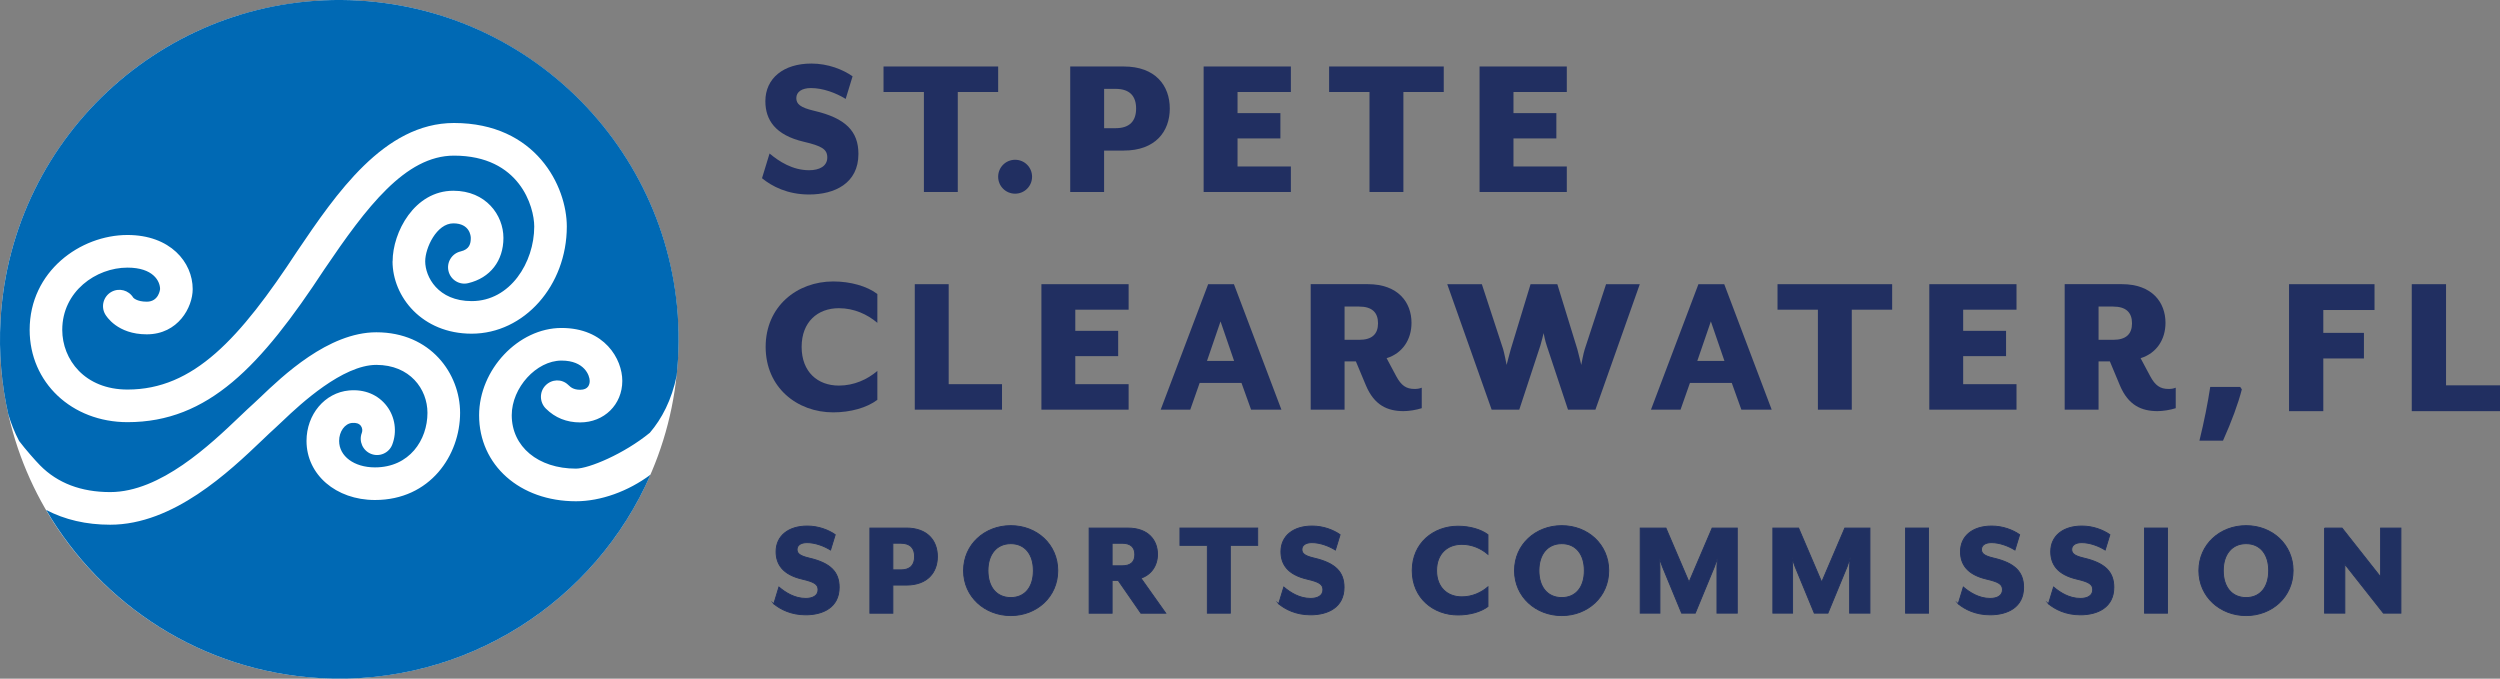<?xml version="1.0" encoding="UTF-8"?><svg id="Layer_2" xmlns="http://www.w3.org/2000/svg" viewBox="0 0 887.81 241.02"><rect x="0" y="0" width="887.81" height="241.02" fill="#808080" stroke="none"/><defs><style>.cls-1{fill:none;stroke:#203061;stroke-miterlimit:10;stroke-width:.33px;}.cls-2{fill:#203061;}.cls-3{fill:#212f61;}.cls-4{fill:#0069b4;}.cls-5{isolation:isolate;}.cls-6{fill:#fff;}</style></defs><circle class="cls-6" cx="120.48" cy="120.51" r="120.47"/><path class="cls-4" d="M201.99,136.85c.54.53,1.59,1.57,4.04,1.57,2.95,0,3.39-1.97,3.39-3.15,0-1.87-1.84-7.22-10.01-7.22-8.92,0-17.68,9.62-17.68,19.41,0,11.16,9.37,18.96,22.79,18.96,4.56,0,17.05-5.21,26.26-12.74,4.22-4.95,7.73-11.55,9.52-20.29.21-2.01.38-4.05.5-6.09C244.56,60.84,193.73,3.94,127.28.19,60.84-3.55,3.94,47.28.19,113.72c-.65,11.48.34,22.68,2.75,33.37.95,3.14,2.2,6.38,3.85,9.51,2.29,3.03,5.7,6.89,7.48,8.7,6.19,6.27,14.55,9.45,24.87,9.45,17.84,0,35.51-16.83,46.06-26.89,1.86-1.78,3.52-3.35,4.94-4.62.59-.53,1.34-1.24,2.23-2.09,7.98-7.63,24.23-23.15,41.28-23.15,19.32,0,29.74,14.74,29.74,28.61,0,15-10.6,30.95-30.23,30.95-13.86,0-24.31-9.02-24.31-20.98,0-9.42,6.49-17.13,15.09-17.92,5.5-.51,10.36,1.5,13.44,5.57,2.94,3.88,3.67,9.1,1.92,13.65-.55,1.44-1.64,2.58-3.05,3.21-1.42.63-2.99.67-4.44.11-2.97-1.15-4.47-4.5-3.32-7.48.32-.82.18-1.8-.34-2.49-.63-.83-1.68-1.17-3.13-1.04-2.57.24-4.59,3.05-4.59,6.39,0,5.45,5.35,9.4,12.72,9.4,12.25,0,18.65-9.74,18.65-19.37,0-8.46-6.24-17.03-18.16-17.03s-26.9,13.85-33.1,19.77c-1.09,1.05-2,1.91-2.7,2.53-1.34,1.2-2.91,2.69-4.66,4.37-11.81,11.26-31.58,30.09-54.05,30.09-8.51,0-16.14-1.78-22.74-5.25,19.69,33.77,55.37,57.36,97.32,59.73,51.79,2.92,97.76-27.32,117.3-72.25-7.93,5.92-17.69,9.44-26.49,9.44-19.92,0-34.38-12.85-34.38-30.54,0-16.22,13.95-31,29.26-31s21.59,11,21.59,18.8c0,8.4-6.44,14.74-14.97,14.74-4.8,0-8.89-1.64-12.16-4.89-2.29-2.26-2.36-5.94-.17-8.21,2.23-2.31,5.77-2.43,8.05-.27l.23.22h.02ZM139.43,92.79c0-10.24,7.68-25.05,21.57-25.05,11.55,0,17.78,8.63,17.78,16.75s-4.69,14.22-12.54,16.07c-1.49.36-3.04.11-4.36-.7s-2.25-2.09-2.61-3.61c-.36-1.5-.1-3.06.71-4.37.81-1.32,2.09-2.24,3.6-2.59,3.17-.75,3.61-2.75,3.61-4.81,0-.52-.27-5.16-6.2-5.16s-9.99,8.72-9.99,13.47c0,5.47,4.48,14.14,16.51,14.14,13.72,0,22.21-13.75,22.21-26.48,0-7-5.12-25.18-28.5-25.18-17.27,0-31.07,18.29-46.04,40.39-22.54,34.36-41.21,54.26-69.88,54.26-19.82,0-34.77-14.09-34.77-32.78,0-20.81,18.03-33.69,34.74-33.69,15.2,0,23.16,9.67,23.16,19.22,0,6.48-5.19,16.06-16.32,16.06-10.43,0-14.37-6.43-14.78-7.17-1.57-2.78-.57-6.32,2.21-7.89,2.73-1.53,6.15-.64,7.78,2.03h0s1.2,1.44,4.8,1.44c4.31,0,4.73-4.43,4.73-4.47,0-2.83-2.44-7.63-11.58-7.63-11.14,0-23.16,8.45-23.16,22.1,0,10.54,7.96,21.2,23.18,21.2,23.45,0,39.84-18.01,60.24-49.11,13.75-20.3,30.86-45.55,55.68-45.55,29.2,0,40.08,22.55,40.08,36.76,0,20.99-15.16,38.06-33.8,38.06-17.58,0-28.09-13.08-28.09-25.72h.03Z"/><path class="cls-3" d="M270.61,63.28l2.68-8.77c3.34,2.82,8.17,5.94,14.04,5.94,3.64,0,6.46-1.41,6.46-4.53,0-2.9-1.93-4.08-8.32-5.57-10.18-2.38-13.67-7.8-13.67-14.41,0-8.1,6.39-13.37,16.34-13.37,5.87,0,11.14,2.08,14.63,4.53l-2.45,8.03c-3.34-2.08-8.02-3.86-12.33-3.86-3.19,0-5.2,1.33-5.2,3.56,0,2.08,1.34,3.35,6.39,4.53,11.14,2.6,15.67,7.28,15.67,15.3,0,10.47-8.47,14.41-17.53,14.41-7.65,0-13.22-2.9-16.72-5.79"/><polygon class="cls-3" points="328.1 32.67 313.76 32.67 313.76 23.61 354.47 23.61 354.47 32.67 340.13 32.67 340.13 68.18 328.1 68.18 328.1 32.67"/><path class="cls-3" d="M354.47,62.76c0-3.34,2.68-6.02,6.02-6.02s6.02,2.67,6.02,6.02-2.68,6.02-6.02,6.02-6.02-2.67-6.02-6.02"/><path class="cls-3" d="M396.18,45.52c5.13,0,7.28-2.67,7.28-6.98s-2.16-6.98-7.28-6.98h-4.08v13.96h4.08ZM380.06,23.61h19.02c11.22,0,16.34,6.76,16.34,14.93s-5.13,14.93-16.34,14.93h-6.99v14.71h-12.03V23.61Z"/><polygon class="cls-3" points="427.44 23.61 458.42 23.61 458.42 32.67 439.48 32.67 439.48 40.17 454.7 40.17 454.7 49.16 439.48 49.16 439.48 59.12 458.42 59.12 458.42 68.18 427.44 68.18 427.44 23.61"/><polygon class="cls-3" points="486.34 32.67 472 32.67 472 23.61 512.71 23.61 512.71 32.67 498.38 32.67 498.38 68.18 486.34 68.18 486.34 32.67"/><polygon class="cls-3" points="525.43 23.61 556.41 23.61 556.41 32.67 537.47 32.67 537.47 40.17 552.7 40.17 552.7 49.16 537.47 49.16 537.47 59.12 556.41 59.12 556.41 68.18 525.43 68.18 525.43 23.61"/><path class="cls-3" d="M271.9,123.2c0-14.41,11.14-23.25,24-23.25,6.09,0,11.96,1.64,15.67,4.45v10.25c-3.57-3.05-8.32-5.2-13.67-5.2-7.5,0-13.22,4.83-13.22,13.74s5.72,13.74,13.22,13.74c5.35,0,10.1-2.15,13.67-5.2v10.26c-3.71,2.82-9.58,4.45-15.67,4.45-12.85,0-24-8.84-24-23.25"/><polygon class="cls-3" points="324.86 100.92 336.9 100.92 336.9 136.43 355.84 136.43 355.84 145.48 324.86 145.48 324.86 100.92"/><polygon class="cls-3" points="369.83 100.92 400.8 100.92 400.8 109.98 381.86 109.98 381.86 117.49 397.09 117.49 397.09 126.47 381.86 126.47 381.86 136.43 400.8 136.43 400.8 145.48 369.83 145.48 369.83 100.92"/><path class="cls-3" d="M438.26,128.18l-4.82-14.04-4.81,14.04h9.63ZM429.03,100.92h9.17l16.86,44.56h-10.77l-3.41-9.5h-14.85l-3.34,9.5h-10.5l16.86-44.56h-.02Z"/><path class="cls-3" d="M482.69,120.68c4.6,0,6.68-2.08,6.68-5.87s-2.08-5.94-6.68-5.94h-5.2v11.81s5.2,0,5.2,0ZM485.07,136.87l-3.57-8.54h-4.01v17.15h-12.03v-44.57h20.27c10.85,0,15.53,6.53,15.53,13.74,0,6.02-3.27,10.84-8.84,12.55l3.41,6.39c1.79,3.34,3.57,4.53,6.47,4.53.96,0,1.63-.07,2.6-.44v7.28c-2.08.66-4.61,1.04-6.46,1.04-5.72,0-10.4-2.08-13.37-9.14"/><path class="cls-3" d="M513.95,100.92h12.29l7.57,23.1c.38,1.26,1.23,5.57,1.23,5.57,0,0,1.08-4.24,1.47-5.57l7.03-23.1h9.5l7.11,23.1c.38,1.33,1.39,5.57,1.39,5.57,0,0,.78-4.24,1.24-5.57l7.57-23.1h11.98l-15.76,44.56h-9.74l-7.57-22.8c-.47-1.34-1.08-4.16-1.08-4.38-.07.3-.77,3.12-1.15,4.38l-7.5,22.8h-9.81l-15.77-44.56h0Z"/><path class="cls-3" d="M612.39,128.18l-4.82-14.04-4.82,14.04h9.64ZM603.16,100.92h9.16l16.85,44.56h-10.77l-3.41-9.5h-14.85l-3.34,9.5h-10.5l16.85-44.56h.01Z"/><polygon class="cls-3" points="645.58 109.98 631.24 109.98 631.24 100.92 671.95 100.92 671.95 109.98 657.61 109.98 657.61 145.49 645.58 145.49 645.58 109.98"/><polygon class="cls-3" points="685.14 100.92 716.11 100.92 716.11 109.98 697.17 109.98 697.17 117.49 712.4 117.49 712.4 126.47 697.17 126.47 697.17 136.43 716.11 136.43 716.11 145.48 685.14 145.48 685.14 100.92"/><path class="cls-3" d="M750.44,120.68c4.61,0,6.69-2.08,6.69-5.87s-2.08-5.94-6.69-5.94h-5.19v11.81s5.19,0,5.19,0ZM752.83,136.87l-3.57-8.54h-4.01v17.15h-12.03v-44.57h20.27c10.85,0,15.53,6.53,15.53,13.74,0,6.02-3.27,10.84-8.84,12.55l3.41,6.39c1.79,3.34,3.57,4.53,6.47,4.53.96,0,1.63-.07,2.6-.44v7.28c-2.08.66-4.61,1.04-6.46,1.04-5.72,0-10.4-2.08-13.37-9.14"/><path class="cls-3" d="M812.89,100.92h30.36v9.17h-18.19v8.12h14.43v9.09h-14.43v18.71h-12.17v-45.09h0Z"/><path class="cls-3" d="M856.48,100.92h12.17v35.92h19.16v9.17h-31.34v-45.09h.01Z"/><path class="cls-3" d="M796.13,138.28c-1.32,5.12-3.55,11.19-6.69,18.22h-8.37c1.65-6.74,2.93-13.11,3.84-19.09h10.65l.57.87h0Z"/><g class="cls-5"><g class="cls-5"><path class="cls-2" d="M274.8,214.43l1.81-5.95c2.27,1.91,5.54,4.03,9.52,4.03,2.47,0,4.38-.96,4.38-3.07,0-1.96-1.31-2.77-5.64-3.78-6.9-1.61-9.27-5.29-9.27-9.78,0-5.49,4.33-9.07,11.08-9.07,3.98,0,7.56,1.41,9.93,3.07l-1.66,5.44c-2.27-1.41-5.44-2.62-8.36-2.62-2.17,0-3.53.91-3.53,2.42,0,1.41.91,2.27,4.33,3.07,7.56,1.76,10.63,4.94,10.63,10.38,0,7.1-5.74,9.77-11.89,9.77-5.19,0-8.97-1.96-11.34-3.93Z"/></g><g class="cls-5"><path class="cls-1" d="M274.8,214.43l1.81-5.95c2.27,1.91,5.54,4.03,9.52,4.03,2.47,0,4.38-.96,4.38-3.07,0-1.96-1.31-2.77-5.64-3.78-6.9-1.61-9.27-5.29-9.27-9.78,0-5.49,4.33-9.07,11.08-9.07,3.98,0,7.56,1.41,9.93,3.07l-1.66,5.44c-2.27-1.41-5.44-2.62-8.36-2.62-2.17,0-3.53.91-3.53,2.42,0,1.41.91,2.27,4.33,3.07,7.56,1.76,10.63,4.94,10.63,10.38,0,7.1-5.74,9.77-11.89,9.77-5.19,0-8.97-1.96-11.34-3.93Z"/></g><g class="cls-5"><path class="cls-2" d="M308.92,187.52h12.9c7.61,0,11.08,4.58,11.08,10.13s-3.48,10.13-11.08,10.13h-4.74v9.98h-8.16v-30.23ZM319.85,202.39c3.48,0,4.94-1.81,4.94-4.74s-1.46-4.74-4.94-4.74h-2.77v9.47h2.77Z"/></g><g class="cls-5"><path class="cls-1" d="M308.92,187.52h12.9c7.61,0,11.08,4.58,11.08,10.13s-3.48,10.13-11.08,10.13h-4.74v9.98h-8.16v-30.23ZM319.85,202.39c3.48,0,4.94-1.81,4.94-4.74s-1.46-4.74-4.94-4.74h-2.77v9.47h2.77Z"/></g><g class="cls-5"><path class="cls-2" d="M342.18,202.64c0-9.27,7.51-15.97,16.78-15.97s16.68,6.7,16.68,15.97-7.46,15.97-16.68,15.97-16.78-6.7-16.78-15.97ZM366.97,202.64c0-5.79-2.97-9.57-8.01-9.57s-8.11,3.78-8.11,9.57,3.02,9.57,8.11,9.57,8.01-3.78,8.01-9.57Z"/></g><g class="cls-5"><path class="cls-1" d="M342.18,202.64c0-9.27,7.51-15.97,16.78-15.97s16.68,6.7,16.68,15.97-7.46,15.97-16.68,15.97-16.78-6.7-16.78-15.97ZM366.97,202.64c0-5.79-2.97-9.57-8.01-9.57s-8.11,3.78-8.11,9.57,3.02,9.57,8.11,9.57,8.01-3.78,8.01-9.57Z"/></g><g class="cls-5"><path class="cls-2" d="M394.94,206.12v11.64h-8.16v-30.23h13.75c7.36,0,10.53,4.43,10.53,9.32,0,4.08-2.32,7.31-5.9,8.46l8.82,12.45h-8.82l-8.06-11.64h-2.17ZM398.47,200.93c3.12,0,4.53-1.41,4.53-3.98s-1.41-4.03-4.53-4.03h-3.53v8.01h3.53Z"/></g><g class="cls-5"><path class="cls-1" d="M394.94,206.12v11.64h-8.16v-30.23h13.75c7.36,0,10.53,4.43,10.53,9.32,0,4.08-2.32,7.31-5.9,8.46l8.82,12.45h-8.82l-8.06-11.64h-2.17ZM398.47,200.93c3.12,0,4.53-1.41,4.53-3.98s-1.41-4.03-4.53-4.03h-3.53v8.01h3.53Z"/></g><g class="cls-5"><path class="cls-2" d="M428.75,193.67h-9.72v-6.15h27.61v6.15h-9.72v24.08h-8.16v-24.08Z"/></g><g class="cls-5"><path class="cls-1" d="M428.75,193.67h-9.72v-6.15h27.61v6.15h-9.72v24.08h-8.16v-24.08Z"/></g><g class="cls-5"><path class="cls-2" d="M454.09,214.43l1.81-5.95c2.27,1.91,5.54,4.03,9.52,4.03,2.47,0,4.38-.96,4.38-3.07,0-1.96-1.31-2.77-5.64-3.78-6.9-1.61-9.27-5.29-9.27-9.78,0-5.49,4.33-9.07,11.08-9.07,3.98,0,7.56,1.41,9.93,3.07l-1.66,5.44c-2.27-1.41-5.44-2.62-8.36-2.62-2.17,0-3.53.91-3.53,2.42,0,1.41.91,2.27,4.33,3.07,7.56,1.76,10.63,4.94,10.63,10.38,0,7.1-5.74,9.77-11.89,9.77-5.19,0-8.97-1.96-11.34-3.93Z"/><path class="cls-2" d="M501.51,202.64c0-9.77,7.56-15.77,16.27-15.77,4.13,0,8.11,1.11,10.63,3.02v6.95c-2.42-2.07-5.64-3.53-9.27-3.53-5.09,0-8.97,3.28-8.97,9.32s3.88,9.32,8.97,9.32c3.63,0,6.85-1.46,9.27-3.53v6.95c-2.52,1.92-6.5,3.02-10.63,3.02-8.72,0-16.27-6-16.27-15.77Z"/><path class="cls-2" d="M537.84,202.64c0-9.27,7.51-15.97,16.78-15.97s16.68,6.7,16.68,15.97-7.46,15.97-16.68,15.97-16.78-6.7-16.78-15.97ZM562.63,202.64c0-5.79-2.97-9.57-8.01-9.57s-8.11,3.78-8.11,9.57,3.02,9.57,8.11,9.57,8.01-3.78,8.01-9.57Z"/><path class="cls-2" d="M582.49,187.52h9.12l8.21,19.2,8.21-19.2h8.92v30.23h-7.21v-16.48c0-.71.15-3.02.2-3.22l-1.11,3.22-6.8,16.48h-4.84l-6.8-16.48c-.3-.71-1.01-2.87-1.11-3.22,0,.2.2,2.52.2,3.22v16.48h-7v-30.23Z"/><path class="cls-2" d="M629.6,187.52h9.12l8.21,19.2,8.21-19.2h8.92v30.23h-7.21v-16.48c0-.71.15-3.02.2-3.22l-1.11,3.22-6.8,16.48h-4.84l-6.8-16.48c-.3-.71-1.01-2.87-1.11-3.22,0,.2.2,2.52.2,3.22v16.48h-7v-30.23Z"/><path class="cls-2" d="M676.71,187.52h8.16v30.23h-8.16v-30.23Z"/><path class="cls-2" d="M695.41,214.43l1.81-5.95c2.27,1.91,5.54,4.03,9.52,4.03,2.47,0,4.38-.96,4.38-3.07,0-1.96-1.31-2.77-5.64-3.78-6.9-1.61-9.27-5.29-9.27-9.78,0-5.49,4.33-9.07,11.08-9.07,3.98,0,7.56,1.41,9.93,3.07l-1.66,5.44c-2.27-1.41-5.44-2.62-8.36-2.62-2.17,0-3.53.91-3.53,2.42,0,1.41.91,2.27,4.33,3.07,7.56,1.76,10.63,4.94,10.63,10.38,0,7.1-5.74,9.77-11.89,9.77-5.19,0-8.97-1.96-11.34-3.93Z"/><path class="cls-2" d="M727.46,214.43l1.81-5.95c2.27,1.91,5.54,4.03,9.52,4.03,2.47,0,4.38-.96,4.38-3.07,0-1.96-1.31-2.77-5.64-3.78-6.9-1.61-9.27-5.29-9.27-9.78,0-5.49,4.33-9.07,11.08-9.07,3.98,0,7.56,1.41,9.93,3.07l-1.66,5.44c-2.27-1.41-5.44-2.62-8.36-2.62-2.17,0-3.53.91-3.53,2.42,0,1.41.91,2.27,4.33,3.07,7.56,1.76,10.63,4.94,10.63,10.38,0,7.1-5.74,9.77-11.89,9.77-5.19,0-8.97-1.96-11.34-3.93Z"/><path class="cls-2" d="M761.57,187.52h8.16v30.23h-8.16v-30.23Z"/><path class="cls-2" d="M780.87,202.64c0-9.27,7.51-15.97,16.78-15.97s16.68,6.7,16.68,15.97-7.46,15.97-16.68,15.97-16.78-6.7-16.78-15.97ZM805.66,202.64c0-5.79-2.97-9.57-8.01-9.57s-8.11,3.78-8.11,9.57,3.02,9.57,8.11,9.57,8.01-3.78,8.01-9.57Z"/><path class="cls-2" d="M825.51,187.52h6.2l13.7,17.38v-17.38h7.21v30.23h-6.2l-13.71-17.38v17.38h-7.2v-30.23Z"/></g><g class="cls-5"><path class="cls-1" d="M454.09,214.43l1.81-5.95c2.27,1.91,5.54,4.03,9.52,4.03,2.47,0,4.38-.96,4.38-3.07,0-1.96-1.31-2.77-5.64-3.78-6.9-1.61-9.27-5.29-9.27-9.78,0-5.49,4.33-9.07,11.08-9.07,3.98,0,7.56,1.41,9.93,3.07l-1.66,5.44c-2.27-1.41-5.44-2.62-8.36-2.62-2.17,0-3.53.91-3.53,2.42,0,1.41.91,2.27,4.33,3.07,7.56,1.76,10.63,4.94,10.63,10.38,0,7.1-5.74,9.77-11.89,9.77-5.19,0-8.97-1.96-11.34-3.93Z"/><path class="cls-1" d="M501.51,202.64c0-9.77,7.56-15.77,16.27-15.77,4.13,0,8.11,1.11,10.63,3.02v6.95c-2.42-2.07-5.64-3.53-9.27-3.53-5.09,0-8.97,3.28-8.97,9.32s3.88,9.32,8.97,9.32c3.63,0,6.85-1.46,9.27-3.53v6.95c-2.52,1.92-6.5,3.02-10.63,3.02-8.72,0-16.27-6-16.27-15.77Z"/><path class="cls-1" d="M537.84,202.64c0-9.27,7.51-15.97,16.78-15.97s16.68,6.7,16.68,15.97-7.46,15.97-16.68,15.97-16.78-6.7-16.78-15.97ZM562.63,202.64c0-5.79-2.97-9.57-8.01-9.57s-8.11,3.78-8.11,9.57,3.02,9.57,8.11,9.57,8.01-3.78,8.01-9.57Z"/><path class="cls-1" d="M582.49,187.52h9.12l8.21,19.2,8.21-19.2h8.92v30.23h-7.21v-16.48c0-.71.15-3.02.2-3.22l-1.11,3.22-6.8,16.48h-4.84l-6.8-16.48c-.3-.71-1.01-2.87-1.11-3.22,0,.2.2,2.52.2,3.22v16.48h-7v-30.23Z"/><path class="cls-1" d="M629.6,187.52h9.12l8.21,19.2,8.21-19.2h8.92v30.23h-7.21v-16.48c0-.71.15-3.02.2-3.22l-1.11,3.22-6.8,16.48h-4.84l-6.8-16.48c-.3-.71-1.01-2.87-1.11-3.22,0,.2.2,2.52.2,3.22v16.48h-7v-30.23Z"/><path class="cls-1" d="M676.71,187.52h8.16v30.23h-8.16v-30.23Z"/><path class="cls-1" d="M695.41,214.43l1.81-5.95c2.27,1.91,5.54,4.03,9.52,4.03,2.47,0,4.38-.96,4.38-3.07,0-1.96-1.31-2.77-5.64-3.78-6.9-1.61-9.27-5.29-9.27-9.78,0-5.49,4.33-9.07,11.08-9.07,3.98,0,7.56,1.41,9.93,3.07l-1.66,5.44c-2.27-1.41-5.44-2.62-8.36-2.62-2.17,0-3.53.91-3.53,2.42,0,1.41.91,2.27,4.33,3.07,7.56,1.76,10.63,4.94,10.63,10.38,0,7.1-5.74,9.77-11.89,9.77-5.19,0-8.97-1.96-11.34-3.93Z"/><path class="cls-1" d="M727.46,214.43l1.81-5.95c2.27,1.91,5.54,4.03,9.52,4.03,2.47,0,4.38-.96,4.38-3.07,0-1.96-1.31-2.77-5.64-3.78-6.9-1.61-9.27-5.29-9.27-9.78,0-5.49,4.33-9.07,11.08-9.07,3.98,0,7.56,1.41,9.93,3.07l-1.66,5.44c-2.27-1.41-5.44-2.62-8.36-2.62-2.17,0-3.53.91-3.53,2.42,0,1.41.91,2.27,4.33,3.07,7.56,1.76,10.63,4.94,10.63,10.38,0,7.1-5.74,9.77-11.89,9.77-5.19,0-8.97-1.96-11.34-3.93Z"/><path class="cls-1" d="M761.57,187.52h8.16v30.23h-8.16v-30.23Z"/><path class="cls-1" d="M780.87,202.64c0-9.27,7.51-15.97,16.78-15.97s16.68,6.7,16.68,15.97-7.46,15.97-16.68,15.97-16.78-6.7-16.78-15.97ZM805.66,202.64c0-5.79-2.97-9.57-8.01-9.57s-8.11,3.78-8.11,9.57,3.02,9.57,8.11,9.57,8.01-3.78,8.01-9.57Z"/><path class="cls-1" d="M825.51,187.52h6.2l13.7,17.38v-17.38h7.21v30.23h-6.2l-13.71-17.38v17.38h-7.2v-30.23Z"/></g></g></svg>